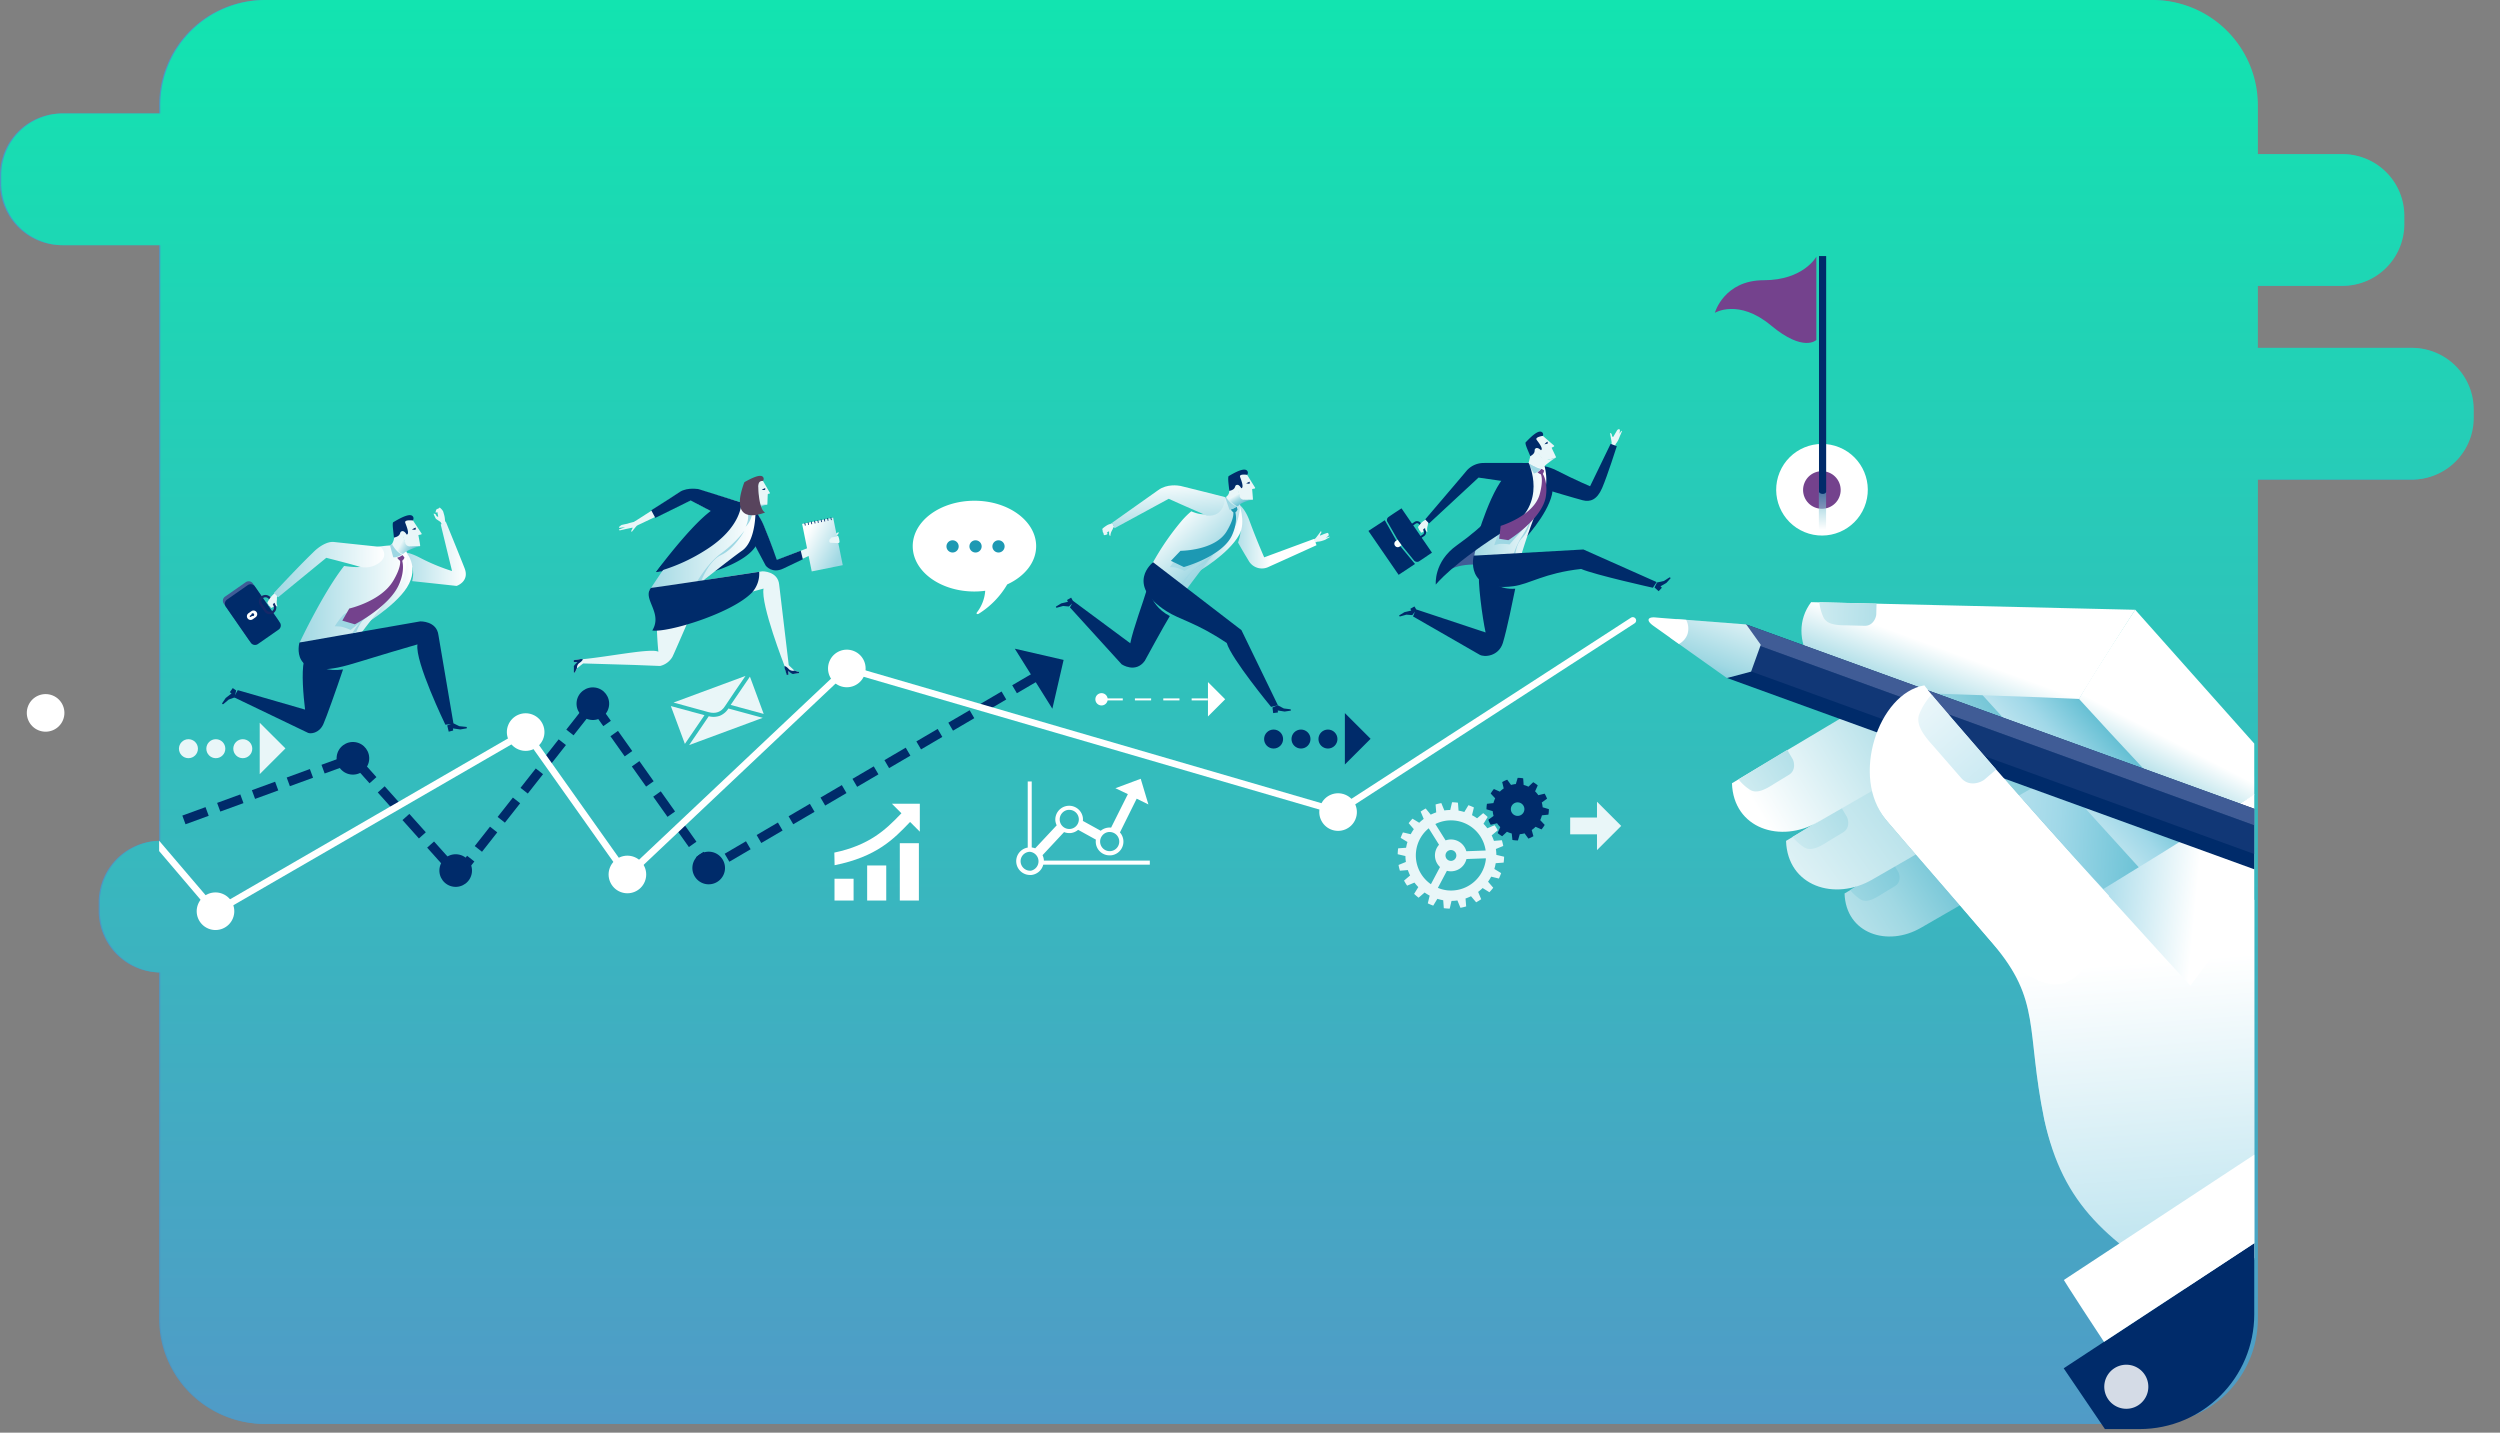 <svg xmlns="http://www.w3.org/2000/svg" xmlns:xlink="http://www.w3.org/1999/xlink" width="368.71mm" height="211.3mm" viewBox="0 0 1045.17 598.96"><rect x="0" y="0" width="1045.17" height="598.96" fill="#808080" stroke="none"/><defs><style>.cls-1{fill:none;}.cls-2{isolation:isolate;}.cls-3{fill:#4d96c3;}.cls-4,.cls-51{fill:#fff;}.cls-5{mix-blend-mode:overlay;fill:url(#Безымянный_градиент_23);}.cls-6{clip-path:url(#clip-path);}.cls-7{fill:#e9f6f8;}.cls-8{fill:#002b6a;}.cls-9{fill:#1d99b3;}.cls-10{fill:#405c96;}.cls-11{fill:url(#NovЋ_pol_ko_pЮechodu_2);}.cls-12,.cls-18{fill:#9ed7e3;}.cls-13{fill:#74428d;}.cls-14{fill:url(#linear-gradient);}.cls-15{fill:url(#NovЋ_pol_ko_pЮechodu_2-2);}.cls-16{fill:url(#NovЋ_pol_ko_pЮechodu_2-3);}.cls-17{fill:url(#NovЋ_pol_ko_pЮechodu_2-4);}.cls-18{opacity:0.61;}.cls-19{fill:url(#linear-gradient-2);}.cls-20{fill:url(#NovЋ_pol_ko_pЮechodu_2-5);}.cls-21{fill:#162868;}.cls-22{fill:url(#NovЋ_pol_ko_pЮechodu_2-6);}.cls-23{fill:url(#NovЋ_pol_ko_pЮechodu_2-7);}.cls-24{fill:url(#NovЋ_pol_ko_pЮechodu_2-8);}.cls-25{fill:url(#linear-gradient-3);}.cls-26{fill:url(#NovЋ_pol_ko_pЮechodu_2-9);}.cls-27{fill:url(#NovЋ_pol_ko_pЮechodu_2-10);}.cls-28{fill:url(#NovЋ_pol_ko_pЮechodu_2-11);}.cls-29{fill:url(#New_Gradient_Swatch_10);}.cls-30{fill:#58445d;}.cls-31{opacity:0.58;mix-blend-mode:multiply;fill:url(#linear-gradient-4);}.cls-32{fill:url(#linear-gradient-5);}.cls-33{fill:url(#New_Gradient_Swatch_10-2);}.cls-34{fill:url(#linear-gradient-6);}.cls-35{fill:url(#linear-gradient-7);}.cls-36{fill:url(#New_Gradient_Swatch_10-3);}.cls-37{fill:url(#linear-gradient-8);}.cls-38{fill:url(#New_Gradient_Swatch_10-4);}.cls-39{fill:url(#linear-gradient-9);}.cls-40{fill:url(#linear-gradient-10);}.cls-41{fill:url(#linear-gradient-11);}.cls-42{fill:url(#New_Gradient_Swatch_10-5);}.cls-43{fill:url(#linear-gradient-12);}.cls-44{fill:url(#linear-gradient-13);}.cls-45{fill:url(#linear-gradient-14);}.cls-46{fill:#204380;opacity:0.53;}.cls-47{fill:url(#linear-gradient-15);}.cls-48{fill:url(#linear-gradient-16);}.cls-49{fill:url(#linear-gradient-17);}.cls-50{fill:url(#linear-gradient-18);}.cls-51{opacity:0.83;}</style><linearGradient id="Безымянный_градиент_23" x1="567.81" x2="567.81" y2="595.28" gradientUnits="userSpaceOnUse"><stop offset="0" stop-color="#fff"/><stop offset="0" stop-color="#12e4b0"/><stop offset="1" stop-color="#509bc7"/></linearGradient><clipPath id="clip-path" transform="translate(-50.48)"><rect class="cls-1" x="117.01" y="1.98" width="875.9" height="595.47" rx="47.99" ry="47.99"/></clipPath><linearGradient id="NovЋ_pol_ko_pЮechodu_2" x1="667.24" y1="217.83" x2="696.42" y2="217.83" gradientTransform="translate(7.08 -24.93) rotate(1.74)" gradientUnits="userSpaceOnUse"><stop offset="0" stop-color="#a0d8e3"/><stop offset="1" stop-color="#fff"/></linearGradient><linearGradient id="linear-gradient" x1="1141.59" y1="199.03" x2="1134.88" y2="195.34" gradientTransform="matrix(0.97, -0.26, 0.26, 0.97, -453.61, 298.58)" gradientUnits="userSpaceOnUse"><stop offset="0" stop-color="#56b9ce"/><stop offset="0.56" stop-color="#a0d8e3"/><stop offset="1" stop-color="#e9f6f8"/></linearGradient><linearGradient id="NovЋ_pol_ko_pЮechodu_2-2" x1="564.81" y1="223.36" x2="581.6" y2="223.36" gradientTransform="matrix(1, 0, 0, 1, 0, 0)" xlink:href="#NovЋ_pol_ko_pЮechodu_2"/><linearGradient id="NovЋ_pol_ko_pЮechodu_2-3" x1="551.51" y1="224.56" x2="569.86" y2="224.56" gradientTransform="matrix(1, 0, 0, 1, 0, 0)" xlink:href="#NovЋ_pol_ko_pЮechodu_2"/><linearGradient id="NovЋ_pol_ko_pЮechodu_2-4" x1="557.6" y1="233.76" x2="541.33" y2="215.38" gradientTransform="matrix(1, 0, 0, 1, 0, 0)" xlink:href="#NovЋ_pol_ko_pЮechodu_2"/><linearGradient id="linear-gradient-2" x1="574.18" y1="283.58" x2="572.4" y2="278.89" gradientTransform="matrix(0.99, -0.15, 0.15, 0.99, -38.6, 15.24)" xlink:href="#linear-gradient"/><linearGradient id="NovЋ_pol_ko_pЮechodu_2-5" x1="539.74" y1="222.33" x2="538.08" y2="200.82" gradientTransform="matrix(1, 0, 0, 1, 0, 0)" xlink:href="#NovЋ_pol_ko_pЮechodu_2"/><linearGradient id="NovЋ_pol_ko_pЮechodu_2-6" x1="214.73" y1="231.6" x2="245.23" y2="231.6" gradientTransform="matrix(1, 0, 0, 1, 0, 0)" xlink:href="#NovЋ_pol_ko_pЮechodu_2"/><linearGradient id="NovЋ_pol_ko_pЮechodu_2-7" x1="201.07" y1="246.26" x2="222.94" y2="246.26" gradientTransform="matrix(1, 0, 0, 1, 0, 0)" xlink:href="#NovЋ_pol_ko_pЮechodu_2"/><linearGradient id="NovЋ_pol_ko_pЮechodu_2-8" x1="175.77" y1="248" x2="220.55" y2="248" gradientTransform="matrix(1, 0, 0, 1, 0, 0)" xlink:href="#NovЋ_pol_ko_pЮechodu_2"/><linearGradient id="linear-gradient-3" x1="1038.13" y1="776.91" x2="1031.75" y2="773.4" gradientTransform="translate(-806.78 -555.39) rotate(0.49)" xlink:href="#linear-gradient"/><linearGradient id="NovЋ_pol_ko_pЮechodu_2-9" x1="165" y1="238.09" x2="211.12" y2="238.09" gradientTransform="matrix(1, 0, 0, 1, 0, 0)" xlink:href="#NovЋ_pol_ko_pЮechodu_2"/><linearGradient id="NovЋ_pol_ko_pЮechodu_2-10" x1="402.07" y1="231.75" x2="387.25" y2="223.99" gradientTransform="translate(52.92 -73.6) rotate(11.43)" xlink:href="#NovЋ_pol_ko_pЮechodu_2"/><linearGradient id="NovЋ_pol_ko_pЮechodu_2-11" x1="321.74" y1="228.67" x2="366.36" y2="228.67" gradientTransform="matrix(1, 0, 0, 1, 0, 0)" xlink:href="#NovЋ_pol_ko_pЮechodu_2"/><linearGradient id="New_Gradient_Swatch_10" x1="137.21" y1="170.42" x2="131.93" y2="176.78" gradientTransform="translate(447.21 4.91) rotate(58.66)" gradientUnits="userSpaceOnUse"><stop offset="0" stop-color="#56b9ce"/><stop offset="0.56" stop-color="#a0d8e3"/><stop offset="1" stop-color="#daf0f4"/></linearGradient><linearGradient id="linear-gradient-4" x1="761.91" y1="204.19" x2="761.91" y2="221.45" gradientUnits="userSpaceOnUse"><stop offset="0" stop-color="#1d99b3"/><stop offset="1" stop-color="#fff"/></linearGradient><linearGradient id="linear-gradient-5" x1="882.28" y1="209.8" x2="822.65" y2="321.76" gradientTransform="translate(221.76 -267.16) rotate(30)" gradientUnits="userSpaceOnUse"><stop offset="0" stop-color="#56b9ce"/><stop offset="0.35" stop-color="#a0d8e3"/><stop offset="1" stop-color="#fff"/></linearGradient><linearGradient id="New_Gradient_Swatch_10-2" x1="-378.41" y1="-657.92" x2="-378.41" y2="-759.44" gradientTransform="matrix(-0.52, -0.85, 0.85, -0.52, 1235, -315.27)" xlink:href="#New_Gradient_Swatch_10"/><linearGradient id="linear-gradient-6" x1="953.85" y1="176.29" x2="828.31" y2="239.65" gradientTransform="translate(171.29 -267.16) rotate(30)" gradientUnits="userSpaceOnUse"><stop offset="0" stop-color="#56b9ce"/><stop offset="0.35" stop-color="#a0d8e8"/><stop offset="1" stop-color="#fff"/></linearGradient><linearGradient id="linear-gradient-7" x1="885.34" y1="128.58" x2="809.82" y2="299.76" xlink:href="#linear-gradient-5"/><linearGradient id="New_Gradient_Swatch_10-3" x1="-347.43" y1="-620.56" x2="-347.43" y2="-735.07" gradientTransform="matrix(-0.52, -0.85, 0.85, -0.52, 1235, -315.27)" xlink:href="#New_Gradient_Swatch_10"/><linearGradient id="linear-gradient-8" x1="853.58" y1="134.46" x2="792.76" y2="243.94" xlink:href="#linear-gradient-5"/><linearGradient id="New_Gradient_Swatch_10-4" x1="-315.13" y1="-622.49" x2="-315.13" y2="-737" gradientTransform="matrix(-0.52, -0.85, 0.85, -0.52, 1235, -315.27)" xlink:href="#New_Gradient_Swatch_10"/><linearGradient id="linear-gradient-9" x1="913.31" y1="139.58" x2="892.14" y2="201.71" xlink:href="#linear-gradient-6"/><linearGradient id="linear-gradient-10" x1="931" y1="164.52" x2="929.48" y2="131.01" xlink:href="#linear-gradient-5"/><linearGradient id="linear-gradient-11" x1="835.74" y1="180.93" x2="829.46" y2="144.94" xlink:href="#linear-gradient-5"/><linearGradient id="New_Gradient_Swatch_10-5" x1="-181.47" y1="-578.37" x2="-181.47" y2="-693.57" gradientTransform="matrix(0.03, -1, 1, 0.03, 1498.07, 92.61)" xlink:href="#New_Gradient_Swatch_10"/><linearGradient id="linear-gradient-12" x1="923.51" y1="250.85" x2="986.13" y2="222.32" gradientTransform="translate(221.76 -267.16) rotate(30)" xlink:href="#linear-gradient-6"/><linearGradient id="linear-gradient-13" x1="353.69" y1="-577.2" x2="353.69" y2="-776.29" gradientTransform="matrix(0.76, -0.65, 0.65, 0.76, 1072.29, 1092.73)" xlink:href="#linear-gradient-6"/><linearGradient id="linear-gradient-14" x1="-365.75" y1="78.89" x2="-140.93" y2="-85.48" gradientTransform="matrix(-0.65, -0.76, -0.76, 0.65, 772.6, 351.9)" xlink:href="#linear-gradient-6"/><linearGradient id="linear-gradient-15" x1="1059.73" y1="155.78" x2="1060.66" y2="105.67" gradientTransform="translate(171.29 -267.16) rotate(30)" xlink:href="#linear-gradient-5"/><linearGradient id="linear-gradient-16" x1="744.49" y1="215.63" x2="736.49" y2="167.65" gradientTransform="translate(171.29 -267.16) rotate(30)" xlink:href="#linear-gradient-5"/><linearGradient id="linear-gradient-17" x1="-231.63" y1="33.77" x2="-121.25" y2="-46.93" gradientTransform="matrix(-0.65, -0.76, -0.76, 0.65, 772.6, 351.9)" xlink:href="#linear-gradient-6"/><linearGradient id="linear-gradient-18" x1="353.81" y1="-578.19" x2="353.81" y2="-777.31" gradientTransform="matrix(0.76, -0.65, 0.65, 0.76, 1072.29, 1092.73)" xlink:href="#linear-gradient-6"/></defs><title>6</title><g class="cls-2"><g id="Layer_1" data-name="Layer 1"><path class="cls-3" d="M1058.45,145.43H993.93V119.5h35.52a25.8,25.8,0,0,0,25.72-25.72V90.15a25.8,25.8,0,0,0-25.72-25.72H993.93V44a44,44,0,0,0-44-44H161a44,44,0,0,0-44,44v3.44H76.2A25.8,25.8,0,0,0,50.48,73.15v3.62A25.8,25.8,0,0,0,76.2,102.5H117v249a25.79,25.79,0,0,0-25.27,25.71v3.62A25.79,25.79,0,0,0,117,406.55V551.28a44,44,0,0,0,44,44H949.94a44,44,0,0,0,44-44V200.5h64.52a25.8,25.8,0,0,0,25.72-25.72v-3.62A25.8,25.8,0,0,0,1058.45,145.43Z" transform="translate(-50.48)"/><circle class="cls-4" cx="69.55" cy="298.02" r="7.86" transform="translate(-282.96 248.72) rotate(-67.59)"/><path class="cls-5" d="M1058.94,145.43H994.42V119.5h35.52a25.8,25.8,0,0,0,25.72-25.72V90.15a25.8,25.8,0,0,0-25.72-25.72H994.42V44a44,44,0,0,0-44-44H161.49a44,44,0,0,0-44,44v3.44H76.69A25.8,25.8,0,0,0,51,73.15v3.62A25.8,25.8,0,0,0,76.69,102.5H117.5v249a25.79,25.79,0,0,0-25.27,25.71v3.62a25.79,25.79,0,0,0,25.27,25.71V551.28a44,44,0,0,0,44,44H950.43a44,44,0,0,0,44-44V200.5h64.52a25.8,25.8,0,0,0,25.72-25.72v-3.62A25.8,25.8,0,0,0,1058.94,145.43Z" transform="translate(-50.48)"/><g class="cls-6"><rect class="cls-4" x="462.62" y="291.97" width="6.78" height="0.85"/><rect class="cls-4" x="474.47" y="291.97" width="6.78" height="0.85"/><rect class="cls-4" x="486.33" y="291.97" width="6.77" height="0.85"/><rect class="cls-4" x="498.19" y="291.97" width="6.77" height="0.85"/><polygon class="cls-4" points="505.01 285.15 505.01 299.53 512.2 292.34 505.01 285.15"/><circle class="cls-4" cx="460.51" cy="292.35" r="2.58"/><polygon class="cls-7" points="667.65 355.4 677.77 345.28 667.65 335.17 667.65 341.77 656.44 341.77 656.44 348.8 667.65 348.8 667.65 355.4"/><path class="cls-4" d="M531.24,359.79H486.88c0-.11,0-0.22,0-0.33a5.79,5.79,0,0,0-.55-1.94l9-9.65a5.79,5.79,0,0,0,2.13.41l0.57,0a5.78,5.78,0,0,0,3.18-1.36l7.43,4.1a5.73,5.73,0,0,0,5.71,6.57,5.15,5.15,0,0,0,.57,0,5.77,5.77,0,0,0,3.77-9.58l7-14.11,4.9,2.41-3.21-10.73-10.58,3.94L522,332,515,346a5.83,5.83,0,0,0-4.34,1.31l-7.46-4.11a6,6,0,0,0,0-1.29,5.79,5.79,0,0,0-11.52,1.12,5.85,5.85,0,0,0,.57,2l-9,9.63a6.11,6.11,0,0,0-1.44-.37V326.7h-1.67v27.64a5.77,5.77,0,0,0,.94,11.46l0.56,0a5.78,5.78,0,0,0,5-4.32h44.54v-1.67Zm-19.91-10.52a3.93,3.93,0,0,1,2.68-1.43l0.39,0A4,4,0,1,1,511.34,349.27ZM494.44,340a4,4,0,0,1,2.68-1.43l0.39,0A4,4,0,1,1,494.44,340ZM481.5,364a4,4,0,0,1-4.32-3.56,3.91,3.91,0,0,1,.88-2.9,4,4,0,0,1,2.67-1.42l0.39,0A4,4,0,0,1,481.5,364Z" transform="translate(-50.48)"/><path class="cls-8" d="M687.27,325.39a13.25,13.25,0,0,0-2.3-.2l-0.77,2.61q-0.52,0-1,.13c-0.35.06-.69,0.14-1,0.23l-1.6-2.2a12.93,12.93,0,0,0-2.1,1l0.64,2.65a10.4,10.4,0,0,0-1.62,1.35l-2.49-1.1a13.67,13.67,0,0,0-1.34,1.89l1.88,2a10.88,10.88,0,0,0-.73,2l-2.71.29a12.84,12.84,0,0,0-.2,2.3l2.61,0.77a9,9,0,0,0,.13,1,8.58,8.58,0,0,0,.23,1l-2.2,1.6a13.29,13.29,0,0,0,1,2.1l2.65-.64a11,11,0,0,0,1.35,1.61l-1.1,2.49a13.31,13.31,0,0,0,1.89,1.33l2-1.88a10.64,10.64,0,0,0,2,.73l0.29,2.71a12.92,12.92,0,0,0,2.3.2l0.77-2.61a10,10,0,0,0,1-.13c0.35-.06.69-0.14,1-0.23l1.6,2.2a13.13,13.13,0,0,0,2.1-1L690.84,347a10.58,10.58,0,0,0,1.61-1.35l2.49,1.1a13.43,13.43,0,0,0,1.33-1.89l-1.88-2a10.44,10.44,0,0,0,.72-2l2.71-.29a13.06,13.06,0,0,0,.2-2.3l-2.61-.77a9.74,9.74,0,0,0-.13-1c-0.06-.35-0.14-0.69-0.23-1l2.2-1.6a13.12,13.12,0,0,0-1-2.1l-2.65.64a10.51,10.51,0,0,0-1.35-1.61l1.11-2.49a13.56,13.56,0,0,0-1.89-1.33l-2,1.88a10.55,10.55,0,0,0-2-.73Zm0.51,12.85a2.83,2.83,0,1,1-2.85-2.8A2.83,2.83,0,0,1,687.78,338.24Z" transform="translate(-50.48)"/><path class="cls-7" d="M652.62,376.11c0.41,0.1.81,0.18,1.22,0.25l0.25,3.32a22.37,22.37,0,0,0,2.46.19l0.76-3.23a18.94,18.94,0,0,0,2.47-.2l1.26,3.08a21.52,21.52,0,0,0,2.4-.58l-0.27-3.31a18.74,18.74,0,0,0,2.29-.95l2.15,2.54a22,22,0,0,0,2.11-1.29l-1.28-3.06a19.07,19.07,0,0,0,1.88-1.61l2.83,1.75a22.16,22.16,0,0,0,1.61-1.88l-2.17-2.52a18.07,18.07,0,0,0,1.3-2.11l3.23,0.79a23.33,23.33,0,0,0,.94-2.28l-2.85-1.73c0.12-.39.24-0.79,0.33-1.19s0.18-.81.25-1.22l3.32-.25a23.19,23.19,0,0,0,.19-2.46l-3.24-.76a19.3,19.3,0,0,0-.2-2.47l3.08-1.26a22,22,0,0,0-.58-2.4l-3.31.27a19.57,19.57,0,0,0-.95-2.29l2.54-2.15a23.93,23.93,0,0,0-1.29-2.11l-3.07,1.28a18.14,18.14,0,0,0-1.61-1.88l1.75-2.83a22,22,0,0,0-1.87-1.61L668,342.1a19.66,19.66,0,0,0-2.12-1.3l0.79-3.23a22.39,22.39,0,0,0-2.28-.95l-1.73,2.85c-0.39-.12-0.79-0.23-1.19-0.33s-0.81-.18-1.22-0.25L660,335.58a21.82,21.82,0,0,0-2.46-.19l-0.76,3.23a18.53,18.53,0,0,0-2.47.2l-1.26-3.08a22.64,22.64,0,0,0-2.4.58l0.27,3.31a19.69,19.69,0,0,0-2.29.95L646.52,338a22.71,22.71,0,0,0-2.11,1.29l1.28,3.07a18.61,18.61,0,0,0-1.88,1.61L641,342.26a22.44,22.44,0,0,0-1.61,1.87l2.17,2.52a19.8,19.8,0,0,0-1.3,2.11L637,348a23.34,23.34,0,0,0-.95,2.28l2.85,1.73c-0.12.39-.24,0.79-0.33,1.19s-0.17.81-.25,1.21l-3.32.25a22.37,22.37,0,0,0-.19,2.46l3.23,0.76a18.15,18.15,0,0,0,.2,2.47l-3.08,1.26a20.92,20.92,0,0,0,.58,2.4l3.32-.27A19,19,0,0,0,640,366l-2.54,2.15a23,23,0,0,0,1.29,2.11l3.07-1.28a19,19,0,0,0,1.61,1.88l-1.75,2.83a21.58,21.58,0,0,0,1.87,1.61l2.52-2.17a18.61,18.61,0,0,0,2.11,1.3l-0.79,3.23a22.94,22.94,0,0,0,2.28.95l1.73-2.85C651.82,375.9,652.21,376,652.62,376.11Zm2.7-3.92a14.63,14.63,0,0,1-3.71-1l3.78-7.14a6.85,6.85,0,0,0,.88.17,6.69,6.69,0,0,0,7.29-5.09l8.1-.3c0,0.17,0,.33,0,0.5A14.67,14.67,0,0,1,655.32,372.19Zm4-14.29a2.27,2.27,0,1,1-2-2.52A2.27,2.27,0,0,1,659.32,357.9Zm12.25-2.33-8.07.3a6.66,6.66,0,0,0-8.66-4.53l-4.29-6.84A14.65,14.65,0,0,1,671.58,355.57Zm-29.07.31a14.6,14.6,0,0,1,5.28-9.6l4.32,6.88a6.65,6.65,0,0,0,.4,9.32l-3.8,7.18A14.66,14.66,0,0,1,642.5,355.88Z" transform="translate(-50.48)"/><polygon class="cls-8" points="562.25 319.61 573 308.87 562.25 298.12 562.25 305.13 562.25 312.61 562.25 319.61"/><circle class="cls-8" cx="555.17" cy="308.97" r="3.97"/><circle class="cls-8" cx="543.9" cy="308.97" r="3.97"/><circle class="cls-8" cx="532.45" cy="308.97" r="3.97"/><polygon class="cls-7" points="108.58 323.64 119.33 312.89 108.58 302.15 108.58 309.16 108.58 316.63 108.58 323.64"/><circle class="cls-7" cx="101.5" cy="313" r="3.97"/><circle class="cls-7" cx="90.23" cy="313" r="3.97"/><circle class="cls-7" cx="78.78" cy="313" r="3.97"/><path class="cls-4" d="M483.66,228.34c0-10.47-11.55-19-25.8-19s-25.8,8.48-25.8,19,11.55,18.95,25.8,18.95a34.43,34.43,0,0,0,4.51-.31,16.56,16.56,0,0,1-3.44,9c-0.44.58,0,1,.74,0.59a35.56,35.56,0,0,0,11.9-12.25C478.83,241,483.66,235.1,483.66,228.34Z" transform="translate(-50.48)"/><circle class="cls-9" cx="417.44" cy="228.43" r="2.56"/><circle class="cls-9" cx="407.84" cy="228.43" r="2.56"/><circle class="cls-9" cx="398.24" cy="228.43" r="2.56"/><path class="cls-7" d="M345,299l-14.06-3.82L336.81,311C338.82,308.1,342.84,302.22,345,299Z" transform="translate(-50.48)"/><path class="cls-7" d="M353.6,295.19c1.53-2.37,6-8.92,8.55-12.62l-30.09,11.14c4.92,1.33,13.53,3.67,14.58,4C349.63,298.54,352,297.7,353.6,295.19Z" transform="translate(-50.48)"/><path class="cls-7" d="M355.95,294.71l13.81,3.76L364,282.88C361.94,285.87,358.06,291.54,355.95,294.71Z" transform="translate(-50.48)"/><path class="cls-7" d="M355,296.2a7.64,7.64,0,0,1-3.68,3.08,7.86,7.86,0,0,1-4.54.15c-2,3-6,8.83-8.19,12.06l30.77-11.39Z" transform="translate(-50.48)"/><rect class="cls-4" x="348.88" y="367.37" width="7.98" height="9.11"/><rect class="cls-4" x="362.53" y="361.83" width="7.98" height="14.65"/><rect class="cls-4" x="376.18" y="352.51" width="7.98" height="23.97"/><path class="cls-4" d="M435.06,336H423.34l4,4-0.43.44c-6.14,6.42-13,12.94-27.62,16l0.11,5.28c17.59-3.52,24.83-11.07,31.21-17.73l0.35-.36,4.07,4.07V336Z" transform="translate(-50.48)"/><polygon class="cls-8" points="191.51 368.82 188.91 365.91 190.14 364.81 189.9 364.62 195.28 357.77 198.32 360.16 191.51 368.82 191.51 368.82"/><polygon class="cls-8" points="296.03 365.46 290.99 358.33 294.14 356.1 297.14 360.33 298.51 359.53 300.46 362.87 296.03 365.46 296.03 365.46"/><polygon class="cls-8" points="185.46 362.06 178.58 354.37 181.46 351.79 188.35 359.48 185.46 362.06 185.46 362.06"/><polygon class="cls-8" points="304.92 360.26 302.96 356.92 311.87 351.7 313.82 355.04 304.92 360.26 304.92 360.26"/><polygon class="cls-8" points="201.51 356.1 198.47 353.71 204.85 345.6 207.89 347.99 201.51 356.1 201.51 356.1"/><polygon class="cls-8" points="288 354.12 282.04 345.7 285.2 343.46 291.16 351.88 288 354.12 288 354.12"/><polygon class="cls-8" points="318.27 352.43 316.32 349.09 325.22 343.87 327.18 347.21 318.27 352.43 318.27 352.43"/><polygon class="cls-8" points="175.14 350.53 168.26 342.84 171.14 340.26 178.02 347.95 175.14 350.53 175.14 350.53"/><polygon class="cls-8" points="331.63 344.6 329.68 341.26 338.58 336.05 340.54 339.39 331.63 344.6 331.63 344.6"/><polygon class="cls-8" points="77.56 344.6 76.23 340.96 85.92 337.43 87.25 341.06 77.56 344.6 77.56 344.6"/><polygon class="cls-8" points="211.08 343.93 208.04 341.54 214.42 333.43 217.46 335.82 211.08 343.93 211.08 343.93"/><polygon class="cls-8" points="279.06 341.49 273.09 333.06 276.25 330.83 282.22 339.25 279.06 341.49 279.06 341.49"/><polygon class="cls-8" points="92.1 339.29 90.77 335.66 100.47 332.12 101.79 335.76 92.1 339.29 92.1 339.29"/><polygon class="cls-8" points="164.81 338.99 157.93 331.3 160.82 328.72 167.7 336.41 164.81 338.99 164.81 338.99"/><polygon class="cls-8" points="344.99 336.78 343.03 333.44 351.94 328.22 353.89 331.56 344.99 336.78 344.99 336.78"/><polygon class="cls-8" points="106.64 333.99 105.31 330.35 115.01 326.81 116.34 330.45 106.64 333.99 106.64 333.99"/><polygon class="cls-8" points="220.65 331.76 217.61 329.37 223.99 321.26 227.03 323.65 220.65 331.76 220.65 331.76"/><polygon class="cls-8" points="358.35 328.95 356.39 325.61 365.29 320.39 367.25 323.73 358.35 328.95 358.35 328.95"/><polygon class="cls-8" points="270.11 328.85 264.15 320.43 267.31 318.19 273.27 326.61 270.11 328.85 270.11 328.85"/><polygon class="cls-8" points="121.19 328.68 119.86 325.05 129.55 321.51 130.88 325.14 121.19 328.68 121.19 328.68"/><polygon class="cls-8" points="154.49 327.46 147.61 319.77 150.49 317.19 157.38 324.88 154.49 327.46 154.49 327.46"/><polygon class="cls-8" points="135.73 323.37 134.4 319.74 144.1 316.2 145.42 319.84 135.73 323.37 135.73 323.37"/><polygon class="cls-8" points="371.7 321.13 369.75 317.79 378.65 312.57 380.61 315.91 371.7 321.13 371.7 321.13"/><polygon class="cls-8" points="230.22 319.59 227.18 317.2 233.56 309.09 236.6 311.48 230.22 319.59 230.22 319.59"/><polygon class="cls-8" points="261.17 316.22 255.2 307.79 258.36 305.56 264.32 313.98 261.17 316.22 261.17 316.22"/><polygon class="cls-8" points="385.06 313.3 383.1 309.96 392.01 304.74 393.96 308.08 385.06 313.3 385.06 313.3"/><polygon class="cls-8" points="239.79 307.42 236.75 305.03 243.12 296.92 246.17 299.31 239.79 307.42 239.79 307.42"/><polygon class="cls-8" points="398.42 305.47 396.46 302.13 405.37 296.92 407.32 300.25 398.42 305.47 398.42 305.47"/><polygon class="cls-8" points="252.22 303.58 246.26 295.17 247.84 294.05 246.31 292.86 247.91 290.82 255.38 301.35 252.22 303.58 252.22 303.58"/><polygon class="cls-8" points="411.77 297.65 409.82 294.31 418.72 289.09 420.68 292.43 411.77 297.65 411.77 297.65"/><polygon class="cls-8" points="425.13 289.82 423.17 286.48 432.08 281.26 434.04 284.6 425.13 289.82 425.13 289.82"/><path class="cls-8" d="M353.51,363.87a6.82,6.82,0,1,0-7.73,5.76A6.82,6.82,0,0,0,353.51,363.87Z" transform="translate(-50.48)"/><circle class="cls-8" cx="298.31" cy="294.17" r="6.82" transform="translate(-86.3 546.91) rotate(-81.7)"/><circle class="cls-8" cx="241.91" cy="365.73" r="6.82" transform="matrix(0.14, -0.99, 0.99, 0.14, -205.43, 552.24)"/><circle class="cls-8" cx="198.03" cy="317.03" r="6.82" transform="translate(-194.78 467.15) rotate(-81.69)"/><polygon class="cls-8" points="424.26 271.2 444.66 275.89 439.96 296.29 424.26 271.2"/><circle class="cls-4" cx="270.24" cy="306.05" r="7.86" transform="translate(-166.2 439.21) rotate(-67.59)"/><circle class="cls-4" cx="404.49" cy="279.44" r="7.86" transform="translate(-58.51 546.87) rotate(-67.59)"/><circle class="cls-4" cx="140.57" cy="380.97" r="7.86" transform="translate(-315.7 365.74) rotate(-67.6)"/><circle class="cls-4" cx="312.79" cy="365.62" r="7.86" transform="translate(-194.93 515.45) rotate(-67.6)"/><circle class="cls-4" cx="609.85" cy="339.46" r="7.86" transform="translate(13.09 773.88) rotate(-67.59)"/><path class="cls-8" d="M641.75,224.67l-1.93-2.82a1.86,1.86,0,0,1,.48-2.59l1.54-1.06a1.86,1.86,0,0,1,2.59.48l1.93,2.82a1.87,1.87,0,0,1-.48,2.59l-1.55,1.06A1.86,1.86,0,0,1,641.75,224.67Zm2-5.5a1,1,0,0,0-1.4-.26L640.78,220a1,1,0,0,0-.26,1.39l1.93,2.82a1,1,0,0,0,1.39.26l1.54-1.06a1,1,0,0,0,.26-1.4Z" transform="translate(-50.48)"/><polygon class="cls-8" points="572.09 221.96 584.72 240.32 591.56 235.78 584.35 227.05 578.93 217.48 572.09 221.96"/><path class="cls-8" d="M631,216.13a1.53,1.53,0,0,0-.36,2.23l4.67,8.18,6.24,7.67a1.69,1.69,0,0,0,2.18.47l5.41-3.63-12.73-18.53S632.34,215.16,631,216.13Z" transform="translate(-50.48)"/><path class="cls-4" d="M636.42,227.94l-0.79.57a1.37,1.37,0,0,1-1.93-.35h0a1.41,1.41,0,0,1,.31-2l0.76-.55Z" transform="translate(-50.48)"/><path class="cls-7" d="M647.74,218.36l-0.13.2a0.88,0.88,0,0,0-.16.49c0.05,0.61-.61,1.7-0.19,3.26-0.63.13-.76-0.76-1-1.57a0.58,0.58,0,0,0-.43.26,1.56,1.56,0,0,0-.38.48,3.55,3.55,0,0,1,.17.73,2.51,2.51,0,0,1-.54.34,0.44,0.44,0,0,1-.73-0.28,1.22,1.22,0,0,0-.56-0.63,2.31,2.31,0,0,0-.28-0.75,0.7,0.7,0,0,1,.07-0.95,14.88,14.88,0,0,1,1.17-1.42,5.43,5.43,0,0,1,1.23-.93l0.62-.55Z" transform="translate(-50.48)"/><path class="cls-7" d="M724.15,186s0.09-.57.11-0.94-0.71-4-.71-4a0.77,0.77,0,0,1,.78.8c0.17,0.85.55,0.85,0.55,0.85l1.43-2.43a1.88,1.88,0,0,1,.74-0.84,1.92,1.92,0,0,1,.56.09c0.16,0.06.15,0.43-.08,1.82,0.24-.38.71-1.44,1.06-1.17a16.94,16.94,0,0,1-.8,1.93c-0.08.23-.43,1.13-0.78,1.89a9.72,9.72,0,0,1-1.09,1.65l-0.15.77Z" transform="translate(-50.48)"/><path class="cls-8" d="M689.84,196s3.74-3.24,11.51.74,13.89,6.55,13.89,6.55l8.59-17.74,2.58,1s-3.94,12.41-6.13,17.48-5.11,5.88-8.08,5.12-14.63-4.25-14.63-4.25Z" transform="translate(-50.48)"/><path class="cls-8" d="M687.15,226.15s10.12-10.55,12.17-19.46c1.38-6-3.92-12.48-3.92-12.48Z" transform="translate(-50.48)"/><path class="cls-10" d="M653.38,240.45s3.21-4.32,13.07-4.45c10.4-.13,20.32-21.91,20.32-21.91s-19.54,9.18-26.81,15.19C658,230.89,653.38,240.45,653.38,240.45Z" transform="translate(-50.48)"/><path class="cls-8" d="M742.17,245.59l1.73,1.57,1.37-1.46-0.6-.57,2.52-1.48,1.72-1.92s-0.17-.57-0.55-0.29c-0.11.08-2.28,1.45-2.28,1.45l-2.84.63Z" transform="translate(-50.48)"/><path class="cls-8" d="M683.95,246.11c-12.63.9-14-12.05-15-7.59-0.9,4,1.31,19.93,2.61,25.89l-29-9.63h0l-0.75-1.25-1.73,1,0.4,0.72-2.84.68-2.21,1.34s0,0.59.44,0.43l2.6-.73,2.44,0.2,1.13-1.46-0.82,2s25.81,14.82,27.83,16,7.95,0.68,9.72-4.89l0,0h0v0C680.59,262.85,683,250.61,683.95,246.11Z" transform="translate(-50.48)"/><path class="cls-11" d="M685.9,234s4.15-14.74,9.44-25.87c3.19-6.73.64-14,.64-14a14,14,0,0,0-5.17-.87c-5.24.61-12.12,6-16.21,14.9a111.6,111.6,0,0,0-7.8,24.19Z" transform="translate(-50.48)"/><path class="cls-12" d="M683.89,233.76s-0.17-5.69,2.88-8.76c3.31-3.33,4.2-9.61,4.2-9.61a36.57,36.57,0,0,1-4.37,9.07,32.54,32.54,0,0,0-4.17,10.22Z" transform="translate(-50.48)"/><path class="cls-12" d="M688.64,219.62l-7.07,8a20.85,20.85,0,0,0-3.94-.25,17.05,17.05,0,0,0-2.46.57,36.39,36.39,0,0,1,2-5.14,7.29,7.29,0,0,1,2-1.93l3.46-2.55Z" transform="translate(-50.48)"/><path class="cls-12" d="M689.59,193.64l-0.06.39,2.21,3.91s1.28,0,3-2C693.1,195.93,689.59,193.64,689.59,193.64Z" transform="translate(-50.48)"/><path class="cls-8" d="M689.55,193.56s8.3,17-8.39,27.33c-23.51,14.56-30.42,23.51-30.42,23.51s-1-9.49,8.84-16.45C683.27,211.24,689.55,193.56,689.55,193.56Z" transform="translate(-50.48)"/><path class="cls-8" d="M689.55,193.56s-17-.07-18.87,0a9.45,9.45,0,0,0-7.17,3.36c-1.32,1.64-17.21,20.23-17.21,20.23l1.62,1.68,20.68-19.17,16.89,2.44Z" transform="translate(-50.48)"/><path class="cls-8" d="M667.55,226.22s6.83-24.29,14-28.79,8-3.87,8-3.87,3.21,10.22-5.91,19.39S667.55,226.22,667.55,226.22Z" transform="translate(-50.48)"/><path class="cls-13" d="M694.82,196a3.28,3.28,0,0,1,1.18.68,2.89,2.89,0,0,1-.53,1.43s2.2,3.2,1.29,9.38c-1.41,9.48-15.7,18.34-15.7,18.34l-3.83-.6,0.63-5.38s13.86-4.17,16.32-13.23c1.7-6.26.47-8.33,0.47-8.33a4.36,4.36,0,0,1-1.4-.85A4.52,4.52,0,0,0,694.82,196Z" transform="translate(-50.48)"/><path class="cls-8" d="M666.61,232.3l45.84-2.58,30.63,13.63-1.58,2.37s-24.31-5.4-30-7.86c-15.58,1.73-21.45,6.33-28.36,7.22C662.46,247.76,666.61,232.3,666.61,232.3Z" transform="translate(-50.48)"/><path class="cls-14" d="M689.55,193.55l0.71-2.89,2-3a20,20,0,0,1,2.4,3.07,3.09,3.09,0,0,0,2.71,1.51c1.26-.23,3.65-1,3.65-1s-5.09,3.34-5.45,4.35C694.91,196.36,689.55,193.55,689.55,193.55Z" transform="translate(-50.48)"/><path class="cls-7" d="M700.9,191.3c-1.06.34-3,.92-4,1.1a1.89,1.89,0,0,1-2-1l-1.41-2a3,3,0,0,1-1.12-.48,0.94,0.94,0,0,1,.13-1.58c1.33-1-1.06-4.37-1.06-4.37l1.9-1.19,2.13,0.42,4.74,4.12a0.35,0.35,0,0,1-.24.45,7.74,7.74,0,0,0-.81.43s1.67,3.49,1.74,3.66S701.14,191.22,700.9,191.3Z" transform="translate(-50.48)"/><path class="cls-8" d="M697.54,185.07c0.1,0.29,0,.34-0.25.43s-1,.21-1.13.24a9.24,9.24,0,0,1,1.07-1C697.44,184.48,697.43,184.77,697.54,185.07Z" transform="translate(-50.48)"/><path class="cls-8" d="M688.25,185c4.19-4.48,6.2-5.28,7.15-4.06a1.37,1.37,0,0,1,.13,1.25c-1.73.35-3.34,0.84-2.54,1.81,0.19,0.33,3,3.67,1.7,4.21-0.44-.42-1.61-1.43-2.45-0.57-0.49.51,0.54,1.7-2,3.07C689.38,188.52,688.11,186,688.25,185Z" transform="translate(-50.48)"/><path class="cls-7" d="M599.76,225.52s0.44-.28.7-0.5,2.27-3,2.27-3a0.73,0.73,0,0,1-.06,1c-0.47.65-.24,0.91-0.24,0.91a23.06,23.06,0,0,1,3-1.16,0.49,0.49,0,0,1,.44.57,0.77,0.77,0,0,1,.17.24c0.07,0.15-.31.55-1.23,1.26,0.41-.07,1.59-0.74,1.63-0.33-0.15.15-1.74,1-1.83,1.09s-1,.4-1.76.62a8.61,8.61,0,0,1-1.79.26l-0.62.37Z" transform="translate(-50.48)"/><path class="cls-15" d="M564.81,209.05s4.93,0.19,8,8.56S579,233,579,233l20.88-7.72,1,2.65s-14.89,6.77-19.9,9a6.35,6.35,0,0,1-8.53-2.59c-0.75-1.27-2.62-4.3-4.39-7.53C572,215.8,564.81,209.05,564.81,209.05Z" transform="translate(-50.48)"/><path class="cls-16" d="M551.51,238.94s12.62-7.31,17.07-15.41c3-5.45-.23-13.35-0.23-13.35Z" transform="translate(-50.48)"/><path class="cls-8" d="M582.46,295.78l0.29,2.34,2-.27-0.08-.83,2.87,0.46,2.56-.39s0.24-.55-0.23-0.58c-0.13,0-2.67-.33-2.67-0.33l-2.56-1.35Z" transform="translate(-50.48)"/><path class="cls-8" d="M539.55,257.55c-10.1-5.24-8.47-15.18-9.73-10.69-1.22,4.31-5.61,16-6.81,22.07l-24-17.79h0l-0.73-1.29-1.73,1,0.4,0.74-2.83.67-2.21,1.35s0,0.6.43,0.44l2.59-.71,2.43,0.22,1.36-1.29-0.94,1.66,21.63,23.8s5.79,3.91,9.67-1.46C529.08,276.25,537.26,261.23,539.55,257.55Z" transform="translate(-50.48)"/><path class="cls-17" d="M546,247.12s10.21-14,18.37-23.31c4.93-5.63,4.54-13.48,4.54-13.48a14,14,0,0,0-4.69-2.38c-4.15-.77-4.15,10.77-15.7,5.81a34.24,34.24,0,0,0-4,3.95,109.45,109.45,0,0,0-14.19,21.52Z" transform="translate(-50.48)"/><path class="cls-18" d="M545.15,244.92s2.75-6.41,6.69-8.15c4.28-1.9,7.41-7.52,7.41-7.52a36.7,36.7,0,0,1-7.37,6.94,35.09,35.09,0,0,0-7.69,7.91Z" transform="translate(-50.48)"/><path class="cls-18" d="M554.77,233l-9,5.71a20.72,20.72,0,0,0-3.69-1.41,16.54,16.54,0,0,0-2.5-.17,37,37,0,0,1,3.33-4.44,7.19,7.19,0,0,1,2.45-1.29l4-1.47Z" transform="translate(-50.48)"/><path class="cls-9" d="M567.45,211.79a11.2,11.2,0,0,1,.4,1.21,2.86,2.86,0,0,1-.9,1.24s1.2,3.78-1.41,9.55c-4,8.84-20.13,13.27-20.13,13.27l-5.41-2.6,4-4.19s14.4,0,19.29-8.1c3.38-5.61,2.79-8,2.79-8a4.44,4.44,0,0,1-1.1-1.24A8.75,8.75,0,0,0,567.45,211.79Z" transform="translate(-50.48)"/><path class="cls-8" d="M532.56,235.06l36.93,28.38,15.25,31.43-2.86.65s-16.65-20.17-18.53-26.7c-12.94-8.7-19.49-9.6-25.31-13.37C520.6,244.18,532.56,235.06,532.56,235.06Z" transform="translate(-50.48)"/><path class="cls-19" d="M562.95,207.81a3.14,3.14,0,0,0,1.48-2.61c0.15-1.93,2.75-2.36,2.75-2.36a20.59,20.59,0,0,1,1.43,3.71,3.15,3.15,0,0,0,2.16,2.27,31.42,31.42,0,0,0,3.46.07s-4.76.83-6.13,2.7C567.28,212.13,562.95,207.81,562.95,207.81Z" transform="translate(-50.48)"/><path class="cls-7" d="M574.05,208.91c-1.17,0-2.76.07-3.72,0a1.93,1.93,0,0,1-1.62-1.56l-0.78-2.38a3.09,3.09,0,0,1-.93-0.79,1,1,0,0,1,.57-1.51c1.56-.61.21-4.58,0.21-4.58l2.15-.6,1.92,1,3.37,5.43a0.35,0.35,0,0,1-.36.36,8.21,8.21,0,0,0-.9.18s0.35,4.08.33,4.27S574.21,208.92,574.05,208.91Z" transform="translate(-50.48)"/><path class="cls-8" d="M572.95,201.88c0,0.31-.06.34-0.37,0.34s-0.74-.09-1.14-0.1a10.71,10.71,0,0,1,1.32-.7C573,201.29,572.94,201.56,572.95,201.88Z" transform="translate(-50.48)"/><path class="cls-8" d="M564.11,199.07c5.26-3.14,7.4-3.33,8-1.85a1.42,1.42,0,0,1-.22,1.27c-1.75-.17-3.42-0.16-2.93,1,0.09,0.38,1.86,4.49.44,4.62-0.3-.54-1.13-1.87-2.18-1.28-0.61.35,0,1.82-2.8,2.39C564.19,202.85,563.71,200,564.11,199.07Z" transform="translate(-50.48)"/><path class="cls-12" d="M563,207.81h-0.33l1.81,5.29a5.74,5.74,0,0,0,3-1.31A9.72,9.72,0,0,1,563,207.81Z" transform="translate(-50.48)"/><path class="cls-7" d="M516.27,220.26l-0.19.16a0.93,0.93,0,0,0-.29.44c-0.11.61-1.06,1.52-1.07,3.16-0.66,0-.54-1-0.56-1.81a0.58,0.58,0,0,0-.49.14,1.61,1.61,0,0,0-.51.36,0.47,0.47,0,0,1,.31.06l-0.08.61a5.42,5.42,0,0,1-.88.3,0.45,0.45,0,0,1-.64-0.47,1.27,1.27,0,0,0-.38-0.78,2.26,2.26,0,0,0-.09-0.81,0.72,0.72,0,0,1,.34-0.92,14.62,14.62,0,0,1,1.53-1.09,5.39,5.39,0,0,1,1.46-.58l0.76-.38Z" transform="translate(-50.48)"/><path class="cls-20" d="M562.63,207.82s-17.48-4.46-18.6-4.67-5.68-.91-9.33,1.75l-19.27,13.64,1,2.29,22.65-12.3s8.83,4,15.94,7.05C562.83,216.22,562.63,207.82,562.63,207.82Z" transform="translate(-50.48)"/><path class="cls-10" d="M157.51,268a2.12,2.12,0,0,1-3-.53l-10.45-15.06a2.12,2.12,0,0,1,.53-3l8.61-6a2.12,2.12,0,0,1,3,.53l10.45,15.06a2.12,2.12,0,0,1-.53,3Z" transform="translate(-50.48)"/><path class="cls-8" d="M158.33,269.23a2.12,2.12,0,0,1-3-.53l-10.44-15.06a2.12,2.12,0,0,1,.53-3l8.61-6a2.12,2.12,0,0,1,3,.53l10.44,15.06a2.12,2.12,0,0,1-.53,3Z" transform="translate(-50.48)"/><path class="cls-21" d="M163.28,256.79a2.74,2.74,0,0,1-2.25-1.18L159.2,253a2.74,2.74,0,0,1,.69-3.81,2.81,2.81,0,0,1,3.81.69l1.82,2.63A2.74,2.74,0,0,1,163.28,256.79Zm-1.83-7.08a1.71,1.71,0,0,0-1.4,2.68l1.83,2.63a1.75,1.75,0,0,0,2.38.43,1.71,1.71,0,0,0,.43-2.38l-1.82-2.63A1.71,1.71,0,0,0,161.45,249.71Z" transform="translate(-50.48)"/><path class="cls-4" d="M156.12,258.9a1.54,1.54,0,0,1-2.14-.39h0a1.54,1.54,0,0,1,.39-2.14l1.23-.86a1.54,1.54,0,0,1,2.14.39h0a1.54,1.54,0,0,1-.39,2.14Z" transform="translate(-50.48)"/><path class="cls-8" d="M156.48,257.49a0.59,0.59,0,1,0-.67-1,0.58,0.58,0,0,0-.24.52l-0.58.4a0.3,0.3,0,0,0,.34.49l0.58-.41A0.57,0.57,0,0,0,156.48,257.49Z" transform="translate(-50.48)"/><path class="cls-7" d="M166.64,249.08l-0.3.52a0.93,0.93,0,0,0-.1.52c0.13,0.61-.4,1.81.22,3.33-0.63.21-.86-0.68-1.2-1.46a0.58,0.58,0,0,0-.4.31,1.62,1.62,0,0,0-.33.53,4.11,4.11,0,0,1,.42.75,7.24,7.24,0,0,0-.65.38,0.45,0.45,0,0,1-.77-0.19,1.26,1.26,0,0,0-.65-0.57,2.26,2.26,0,0,0-.39-0.72,0.72,0.72,0,0,1,0-1,14.71,14.71,0,0,1,1-1.59,11.7,11.7,0,0,1,1.19-1.32l0.89-.87Z" transform="translate(-50.48)"/><path class="cls-7" d="M235.23,219.45a5.75,5.75,0,0,0-.51-1.14c-0.14-.19-1.19-0.82-2-1.41-0.49-.86-1-2.13-1-2.13a1,1,0,0,1,1.12.66,0.78,0.78,0,0,0,.85.57l-0.39-2a0.78,0.78,0,0,1-.72.31,3.07,3.07,0,0,1,.39-1.37,1.83,1.83,0,0,1,.81-0.29,0.83,0.83,0,0,1,.56-0.44,5.68,5.68,0,0,1,1.36,1.49c0.09,0.24.34,1.07,0.56,1.91a11.22,11.22,0,0,1,.26,2l0.4,1.07Z" transform="translate(-50.48)"/><path class="cls-22" d="M214.73,232s2.76-3.24,11,1a82.63,82.63,0,0,0,13.73,5.73l-4.73-19.47,2.19-1s5.61,13.72,7.79,19.3-3.34,7.39-3.34,7.39-16.15-1.75-18.58-2C225.43,232.3,214.73,232,214.73,232Z" transform="translate(-50.48)"/><path class="cls-23" d="M201.07,262.19s14.33-8.38,19.53-16.58c5.67-8.93-.78-15.28-0.78-15.28Z" transform="translate(-50.48)"/><path class="cls-8" d="M193.89,279.87c-13.11,1.89-15.3-8.28-16.34-3.53-1.08,5-.25,14.34.47,20.32l-28.14-8.14-1.67,2.95s30.05,14.47,31.07,14.92,4.55,0.25,6.35-3.57C186.77,300.35,191.27,287.72,193.89,279.87Z" transform="translate(-50.48)"/><path class="cls-8" d="M149.21,288.65l-1.42-1-1.23,1.73,0.71,0.52-2.44,1.92-1.53,2.27s0.26,0.57.62,0.22l2.19-1.85,2.44-.9Z" transform="translate(-50.48)"/><path class="cls-24" d="M220.42,230.47l-6.17-3a1.55,1.55,0,0,1-.75.57c-1.83.11-8.16,0.63-12.36,2.57-2,.61,10.2,8.43-6.8,6-8.37,10.55-18.1,31-18.1,31l0,0-0.51,1,22.93-.15s9.2-12.62,17.78-22.49C221.67,239.93,220.42,230.47,220.42,230.47Z" transform="translate(-50.48)"/><path class="cls-12" d="M206.07,256.28l-9,7.08a22.51,22.51,0,0,0-4-1.38,18,18,0,0,0-2.67-.12,38.33,38.33,0,0,1,3.48-4.69,7.73,7.73,0,0,1,2.6-1.4l4.27-1.62Z" transform="translate(-50.48)"/><path class="cls-25" d="M214.31,227.47a6.07,6.07,0,0,0,.94-2.73c0.11-1.53,2.9-2.52,2.9-2.52a20.78,20.78,0,0,1,1.57,3.82,3.29,3.29,0,0,0,2.34,2.31,36.8,36.8,0,0,0,4-.05s-5.7,1.6-7,3.26C217.1,231.71,214.31,227.47,214.31,227.47Z" transform="translate(-50.48)"/><path class="cls-7" d="M225.84,228.35c-1.19,0-3.21.16-4.25,0.07a2,2,0,0,1-1.75-1.59L219,224.37a3.18,3.18,0,0,1-1-.81,1,1,0,0,1,.59-1.58c1.65-.67.16-4.77,0.16-4.77l2.29-.67,2.06,1,3.67,5.56a0.37,0.37,0,0,1-.38.39,8.67,8.67,0,0,0-1,.21s0.74,4,.73,4.23S226.27,228.34,225.84,228.35Z" transform="translate(-50.48)"/><path class="cls-8" d="M224.29,221.09c0,0.32-.06.35-0.38,0.37a11.88,11.88,0,0,1-1.22-.08,11.24,11.24,0,0,1,1.4-.76C224.36,220.47,224.27,220.76,224.29,221.09Z" transform="translate(-50.48)"/><path class="cls-8" d="M214.82,218.37c5.57-3.38,7.84-3.64,8.47-2.11a1.46,1.46,0,0,1-.22,1.32c-1.87-.14-3.66-0.09-3.11,1.12,0.1,0.39,2,4.61.54,4.79-0.33-.56-1.23-1.92-2.35-1.28-0.64.38,0.07,1.89-3,2.55C215,222.3,214.4,219.31,214.82,218.37Z" transform="translate(-50.48)"/><path class="cls-8" d="M245.35,303.88c-0.14,0-2.85-.29-2.85-0.29l-2.46-1.2-6.26-36.85h0c-0.73-6-7.62-5.76-7.62-5.76l-50.49,8.84s-4.75,16.53,20.48,9.38c6.29-1.78,12.45-3.86,28.86-8.6-1.17,7.09,11.66,33.57,11.66,33.57l2.39-.27-1.61.57,0.62,2.62,1.88-.49-0.12-.87,3.07,0.43,2.7-.46S245.84,303.9,245.35,303.88Z" transform="translate(-50.48)"/><path class="cls-26" d="M209.67,228.66s-17.14-1.8-19.64-2.08-6,1.61-8.84,4.56c-6.48,6.24-16.2,16.76-16.2,16.76l1.82,1.75,20.08-16.45s11.82,3,13.74,3.69a9.87,9.87,0,0,0,8.53-1.71C213.23,232,209.67,228.66,209.67,228.66Z" transform="translate(-50.48)"/><path class="cls-12" d="M214.33,227.41l-0.81.56,1.35,5s1.31,0.36,3.68-1.14C216,230.75,214.33,227.41,214.33,227.41Z" transform="translate(-50.48)"/><path class="cls-12" d="M199.36,264.44s1.89-5.67,5.89-7.94c4.34-2.46,7-8.63,7-8.63a38.89,38.89,0,0,1-7.06,8,41.35,41.35,0,0,0-7.46,8.82Z" transform="translate(-50.48)"/><path class="cls-13" d="M218.7,232.07a4.69,4.69,0,0,1,.87,1.07,3,3,0,0,1-.95,1.3s1.34,3.9-1.36,10c-4.15,9.29-18.43,16.56-18.43,16.56l-5.24-1.54,2.91-5.06s13.27-3,18.37-11.58c3.53-5.92,2.86-8.39,2.86-8.39a4.61,4.61,0,0,1-1.19-1.27A6,6,0,0,0,218.7,232.07Z" transform="translate(-50.48)"/><path class="cls-7" d="M344.42,245.16s-15.82-.18-17.7,4c-2.49,5.5-1.52,17.67-1,23.33-2.64-1.66-20.58,2.05-31.61,3.09a8.39,8.39,0,0,0-1.24,0l-2.51.46v0.67l1.52,0.15-1.46,2,0,2.13s0.5,0.31.6-.15c0-.13.71-1.48,0.71-1.48l2.55-2L315.82,278l10.62,0.42a8.12,8.12,0,0,0,5.12-3.75C332.19,273.64,344.42,245.16,344.42,245.16Z" transform="translate(-50.48)"/><path class="cls-8" d="M291.69,279.33c-0.21.44-.7,1.46-0.72,1.59-0.09.46-.59,0.16-0.59,0.16s0-2,0-2.47,1.5-1.78,1.5-1.78l-1.55-.08V276s1.46-.21,2.61-0.42a3.21,3.21,0,0,1,1.18,0s0.08,0.48-1.2,1.43A2.46,2.46,0,0,0,291.69,279.33Z" transform="translate(-50.48)"/><path class="cls-8" d="M324.75,239.17a28,28,0,0,1,7.12-.32c3.34,0.38,6.73.84,6.73,0.84l-11.1-4Z" transform="translate(-50.48)"/><path class="cls-7" d="M361.37,211.58s4.93-.05,8.26,8S375,234.31,375,234.31l25.34-10,1,2.34s-18.51,8.28-23.44,10.72-6.84-1-6.84-1l-8.21-14.17Z" transform="translate(-50.48)"/><path class="cls-8" d="M385.23,230.22l-10,3.84s-2.16-6.47-5.49-14.51-8.25-8-8.25-8l1.45,10.58,7.66,14.33s2.59,3.6,7.52,1.16c1.6-.79,4.63-2.24,8-3.82Z" transform="translate(-50.48)"/><path class="cls-7" d="M399.22,223.38a4.13,4.13,0,0,0,1.69-.94c0.29,0.19.26,0.77-.67,1.37A0.65,0.65,0,0,1,399.22,223.38Z" transform="translate(-50.48)"/><path class="cls-8" d="M345.11,240s17.64-4.32,21.76-12.45a14.33,14.33,0,0,0-1.06-15.1Z" transform="translate(-50.48)"/><path class="cls-7" d="M317.29,218.32a4.22,4.22,0,0,1-.54,1.45c-0.28.21-2.19,2.65-2.19,2.65a0.85,0.85,0,0,1,0-.92,1.82,1.82,0,0,0,.39-0.93l-2.9.61s-2.18.52-2.42,0.55a0.44,0.44,0,0,1-.42-0.35c0.46-.19,2.63-1,2.63-1l-2.38.29a0.22,0.22,0,0,1-.11-0.41,5.06,5.06,0,0,1,1-.79c0.36-.1,2.35-0.51,2.35-0.51s0.82-.27,1.58-0.47l1.24-.31,0.77-.4Z" transform="translate(-50.48)"/><rect class="cls-27" x="387.69" y="217.55" width="13.23" height="20.27" transform="translate(-87.77 82.62) rotate(-11.43)"/><path class="cls-28" d="M342.33,244.39s13.39-10.66,18.43-14.21c6.07-4.28,5.59-17.61,5.59-17.61a15.71,15.71,0,0,0-4.83-2.29c-5.16-.95-13.12,2.06-19.63,9.37-9.18,10.31-20.15,27.57-20.15,27.57Z" transform="translate(-50.48)"/><path class="cls-12" d="M343.63,242.93s3.14-8.47,8.37-10.91c5.67-2.66,9.66-10.1,9.66-10.1a48.68,48.68,0,0,1-9.62,9.35c-5.65,4-10.22,12-10.22,12Z" transform="translate(-50.48)"/><path class="cls-7" d="M360.42,210.1l-18.16-5.45a14.61,14.61,0,0,0-7.8,1.25c-4.11,2.84-18.67,12.12-18.67,12.12l1,1.69,22.5-10.65,14.73,8Z" transform="translate(-50.48)"/><path class="cls-8" d="M324.73,239.15s18.79-25.53,26.92-27.73,8.77-1.33,8.77-1.33,0.45,10.31-15.14,20A74.57,74.57,0,0,1,324.73,239.15Z" transform="translate(-50.48)"/><path class="cls-7" d="M400.37,224.28s-1.83.37-2.19,0.4a0.71,0.71,0,0,0-.48.56,0.77,0.77,0,0,0-.52.57c0,0.36,0,.4,0,0.62a0.72,0.72,0,0,0,.68.49l3,0.13a0.65,0.65,0,0,0,.59-0.43,6.63,6.63,0,0,0-.49-2.4,1,1,0,0,0-.72-0.36Z" transform="translate(-50.48)"/><path class="cls-29" d="M360.46,210.1l1.52-2.54,2.78-2.29a19.94,19.94,0,0,1,1.38,3.63,2.6,2.6,0,0,0,2.16,1.9c1.27,0.15,2.81.17,2.81,0.17a12.62,12.62,0,0,0-5.54,2.84C364.75,214.34,360.46,210.1,360.46,210.1Z" transform="translate(-50.48)"/><path class="cls-7" d="M370.51,211c-0.6,0-1.82.11-2.79,0a1.63,1.63,0,0,1-1.52-1.35l-0.75-2.32a3,3,0,0,1-.92-0.78,0.94,0.94,0,0,1,.59-1.47c1.57-.58.27-4.47,0.27-4.47l2.16-.57,1.9,1,2.95,5.09s0,0.22-.41.26a0.8,0.8,0,0,0-.54.24s-0.14,4-.16,4.21S370.91,211,370.51,211Z" transform="translate(-50.48)"/><path class="cls-8" d="M370.4,204.5c0,0.3-.07.33-0.37,0.33a10.92,10.92,0,0,1-1.09,0,6,6,0,0,1,1.3-.72C370.5,204,370.39,204.19,370.4,204.5Z" transform="translate(-50.48)"/><rect class="cls-7" x="386.87" y="219.31" width="0.49" height="0.49" transform="translate(-87.51 84.78) rotate(-11.93)"/><polygon class="cls-8" points="336.84 219.66 336.51 219.73 336.28 218.62 336.61 218.55 336.84 219.66"/><polygon class="cls-7" points="338.19 218.98 337.71 219.08 337.81 219.57 338.29 219.47 338.19 218.98"/><polygon class="cls-8" points="338.2 219.38 337.87 219.45 337.64 218.34 337.97 218.27 338.2 219.38"/><rect class="cls-7" x="389.6" y="218.75" width="0.49" height="0.5" transform="translate(-86.79 83.62) rotate(-11.7)"/><polygon class="cls-8" points="339.56 219.1 339.23 219.17 339 218.06 339.33 217.99 339.56 219.1"/><rect class="cls-7" x="390.95" y="218.47" width="0.49" height="0.49" transform="translate(-86.61 83.58) rotate(-11.66)"/><rect class="cls-8" x="390.95" y="217.73" width="0.34" height="1.13" transform="translate(-85.47 80.24) rotate(-11.22)"/><rect class="cls-7" x="392.32" y="218.18" width="0.49" height="0.49" transform="translate(-86.17 82.74) rotate(-11.51)"/><polygon class="cls-8" points="342.28 218.54 341.95 218.61 341.73 217.5 342.06 217.43 342.28 218.54"/><polygon class="cls-7" points="343.64 217.86 343.15 217.96 343.25 218.44 343.74 218.34 343.64 217.86"/><rect class="cls-8" x="393.67" y="217.17" width="0.34" height="1.13" transform="translate(-87.79 88.79) rotate(-12.29)"/><rect class="cls-7" x="395.04" y="217.62" width="0.5" height="0.49" transform="translate(-87.44 87.94) rotate(-12.13)"/><polygon class="cls-8" points="345 217.98 344.67 218.04 344.44 216.94 344.77 216.87 345 217.98"/><polygon class="cls-7" points="346.36 217.3 345.88 217.4 345.98 217.88 346.46 217.78 346.36 217.3"/><rect class="cls-8" x="396.39" y="216.61" width="0.34" height="1.13" transform="translate(-85.8 83.39) rotate(-11.5)"/><polygon class="cls-7" points="347.72 217.02 347.24 217.11 347.34 217.6 347.82 217.5 347.72 217.02"/><polygon class="cls-8" points="347.73 217.41 347.4 217.48 347.17 216.37 347.5 216.3 347.73 217.41"/><path class="cls-7" d="M384.14,280.85c-0.13,0-1.56-.51-1.56-0.51l-2.35-2.25-4-33.66h0c-0.53-5.67-7-5.59-7-5.59L323,245.9s-3.05,14.88,20.79,8.81c5.94-1.51,10.39-4.62,25.91-8.65-1.29,6.63,8.81,32.42,8.81,32.42l0.17,1.23,0.79,2.43,0.66-.09-0.05-1.53,2.2,1.17,2.11-.26S384.61,280.88,384.14,280.85Z" transform="translate(-50.48)"/><path class="cls-8" d="M382.58,280.35c0.46,0.16,1.54.5,1.67,0.51,0.46,0,.23.57,0.23,0.57l-2.45.35c-0.44.06-2-1.25-2-1.25l0.13,1.54-0.78.12s-0.4-1.41-.77-2.52a3.16,3.16,0,0,1-.15-1.18s0.46-.14,1.58,1A2.44,2.44,0,0,0,382.58,280.35Z" transform="translate(-50.48)"/><path class="cls-8" d="M322.61,245.78c-3.72,4.64,5.12,10.38.57,17.8,6.4,1,33.27-7.16,41.69-15.87a11.74,11.74,0,0,0,3-8.65S328.53,245.06,322.61,245.78Z" transform="translate(-50.48)"/><path class="cls-8" d="M324.45,216.5l14.78-7.27,14.82,7.8,6.37-6.93s-19.57-6.17-18.26-5.71c1,0.35-3.83-1-7.51,1.27-1.95,1.34-7.07,4.61-11.91,7.67Z" transform="translate(-50.48)"/><path class="cls-12" d="M362.18,220.23a9.27,9.27,0,0,0,.14-8.43,6.18,6.18,0,0,0,2.68,1.9A9.63,9.63,0,0,1,362.18,220.23Z" transform="translate(-50.48)"/><path class="cls-30" d="M361.7,201.57c5.31-3,7.45-3.21,8-1.76a1.36,1.36,0,0,1-.24,1.23c-1.59,0-1.86.88-2,2.27,0.09,0.37,0,2,.29,3.94,0.31,2.94,1.1,6.34,2.61,7-4.35,1.68-10.76,2.54-10.55-4.65C359.68,207.27,361.28,202.44,361.7,201.57Z" transform="translate(-50.48)"/><circle class="cls-4" cx="812.23" cy="204.76" r="19.15" transform="translate(262.89 877.66) rotate(-67.6)"/><circle class="cls-13" cx="812.1" cy="204.82" r="7.86" transform="translate(262.72 877.53) rotate(-67.59)"/><rect class="cls-31" x="760.4" y="204.35" width="3.03" height="18.51"/><path class="cls-13" d="M767.4,130.78s3.79-13.63,20.44-13.63,22-9.84,22-9.84v34.83s-5.3,5.3-18.93-6.06S767.4,130.78,767.4,130.78Z" transform="translate(-50.48)"/><path class="cls-8" d="M810.94,205.48c0,1.23,3,1.45,3,0V107.05h-3v98.43Z" transform="translate(-50.48)"/><path class="cls-32" d="M932,343s-66,37.59-78.37,44.84c-14,8.17-31.46,2.5-32-14.31,9.15-5.55,94.54-56.39,94.54-56.39Z" transform="translate(-50.48)"/><path class="cls-33" d="M842.06,361.16L824,372.1a17.15,17.15,0,0,0,4.47,4c2.33,1.29,5.26-.06,8.68-2.28l5.55-3.37c2.71-1.64,2-4.9,1.33-6Z" transform="translate(-50.48)"/><polygon class="cls-34" points="785.31 323.72 830 306.72 909.88 364.73 865.57 411.27 785.31 323.72"/><path class="cls-35" d="M921.7,317.09s-74.43,42.41-88.42,50.59c-15.76,9.21-35.49,2.82-36.11-16.14,10.33-6.27,106.66-63.61,106.66-63.61Z" transform="translate(-50.48)"/><path class="cls-36" d="M820.26,337.53l-20.34,12.34a19.15,19.15,0,0,0,5,4.49c2.63,1.47,5.94-.06,9.8-2.57L821,348c3.05-1.85,2.22-5.53,1.49-6.72Z" transform="translate(-50.48)"/><path class="cls-37" d="M899.08,293s-74.43,42.41-88.42,50.59c-15.76,9.21-35.49,2.82-36.1-16.14,10.33-6.27,106.66-63.62,106.66-63.62Z" transform="translate(-50.48)"/><path class="cls-38" d="M797.64,313.48l-20.33,12.34a19.27,19.27,0,0,0,5,4.49c2.63,1.46,5.94-.06,9.8-2.57l6.25-3.81c3.06-1.85,2.22-5.53,1.5-6.72Z" transform="translate(-50.48)"/><polygon class="cls-39" points="824.66 286.01 873.83 274.81 953.7 332.82 909.39 379.37 824.66 286.01"/><path class="cls-40" d="M970.53,346.41c-3.93-3.4-38.06-40.08-50.9-54.23,5.95-10.58,23.49-37.28,23.49-37.28L1005.49,325S987.61,335.13,970.53,346.41Z" transform="translate(-50.48)"/><path class="cls-41" d="M919.66,292.2c-12.36-.67-71.62-2.62-87.91-3.12-22.42-.7-35.14-22.65-24.1-37.34,14,0.36,135.48,3.19,135.48,3.19S927.26,279.6,919.66,292.2Z" transform="translate(-50.48)"/><path class="cls-42" d="M835,252.37l-23.92-.62a19.29,19.29,0,0,0,1.83,6.53c1.43,2.68,5.06,3.18,9.7,3.16l7.36,0.19c3.59,0.09,4.89-3.47,4.92-4.87S835,252.37,835,252.37Z" transform="translate(-50.48)"/><path class="cls-43" d="M905.11,468c-7.75-37.86-1.14-49.67-21.53-73.52-17.5-20.47-34.73-40.13-44.2-51.27-14.62-17.22-3.22-52.46,16.19-55.82,5.52,8,63,72.22,74.23,84.28,35.29-21.65,51.54-31.68,74.93-47.51,3.73,4.09,9.88,10.81,10.45,21.37,3,56.12,7.61,160.29,7.61,160.29s-51,34.93-52.44,33.75C936.92,512.32,913,504,905.11,468Z" transform="translate(-50.48)"/><path class="cls-44" d="M885.57,322.55l-27-31.29a27.79,27.79,0,0,0-5.17,8.21c-1.45,4.09,1.48,8.41,5.95,13.31,0.27,0.31,11.42,13.1,11.61,13.33,3.35,3.89,8.36,1.84,9.88.54Z" transform="translate(-50.48)"/><path class="cls-45" d="M905.11,468c-7.75-37.86-1.14-49.67-21.53-73.52-17.5-20.47-34.73-40.13-44.2-51.27-14.62-17.22-3.22-52.46,16.19-55.82,5.52,8,65.87,75.89,77.14,87.95,16.92,18.74,33.48,36.75,33.48,36.75s24.3-32.22,49-66.56c3,56.12,7.61,160.29,7.61,160.29s-52.36,37-54,36C931.13,519,913,504,905.11,468Z" transform="translate(-50.48)"/><polygon class="cls-8" points="1017.98 390.83 721.85 283.38 729.92 261.04 1026.05 368.49 1017.98 390.83"/><polygon class="cls-46" points="1018.37 384.59 729.68 279.84 732.88 268.99 1022.28 374 1018.37 384.59"/><polygon class="cls-10" points="1022.28 374 732.88 268.99 730.03 261.04 1026.09 368.46 1022.28 374"/><polygon class="cls-47" points="1017.23 371.6 1026.09 368.46 1030.9 376.53 1026.85 387.74 1017.99 390.87 1013.18 382.8 1017.23 371.6"/><polygon class="cls-48" points="700.98 258.81 730.05 261.05 736.12 269.57 732.08 280.78 721.96 283.46 698.17 266.58 700.98 258.81"/><path class="cls-4" d="M1075.11,380.49c-0.86,2.39-2.72,3.91-4.15,3.39s-1.87-2.87-1-5.26,2.72-3.91,4.14-3.4S1076,378.09,1075.11,380.49Z" transform="translate(-50.48)"/><path class="cls-4" d="M755.41,259.13s-9.65-.69-12.87-1c-3-.28-4.19,1.12-0.78,3.54l10.63,7.55A7.45,7.45,0,0,0,756,265,7.94,7.94,0,0,0,755.41,259.13Z" transform="translate(-50.48)"/><path class="cls-49" d="M883,393.61c-17.49-20.47-34.73-40.13-44.2-51.28-14.62-17.21-3.22-52.45,16.19-55.81,5.52,8,65.87,75.89,77.14,87.95C924.09,423.2,903.4,417.47,883,393.61Z" transform="translate(-50.48)"/><path class="cls-50" d="M885,321.7l-27-31.3a27.77,27.77,0,0,0-5.17,8.21c-1.45,4.09,1.48,8.41,5.95,13.31l11.61,13.34c3.35,3.89,8.36,1.84,9.88.53Z" transform="translate(-50.48)"/><polygon class="cls-8" points="862.76 572.04 881.03 598.96 1045.17 598.96 1045.17 576.68 987.75 489.93 862.76 572.04"/><path class="cls-4" d="M921.1,547.28l9,13.73,108.11-71-17-25.89-107.9,71S916.38,540.1,921.1,547.28Z" transform="translate(-50.48)"/><path class="cls-51" d="M934.36,572.06a9.21,9.21,0,1,0,12.76,2.64A9.21,9.21,0,0,0,934.36,572.06Z" transform="translate(-50.48)"/><path class="cls-4" d="M734.27,258.65a1.4,1.4,0,0,0-1.94-.41l-122.7,79.5L404.88,278.09l-0.77-.22-91.19,86L270.65,304.2,140.79,379.35,116,350.3v4.32L140.17,383l129.67-75,42.66,60.23L404.87,281l204.6,59.6,0.62,0.18,123.77-80.2A1.4,1.4,0,0,0,734.27,258.65Z" transform="translate(-50.48)"/></g></g></g></svg>